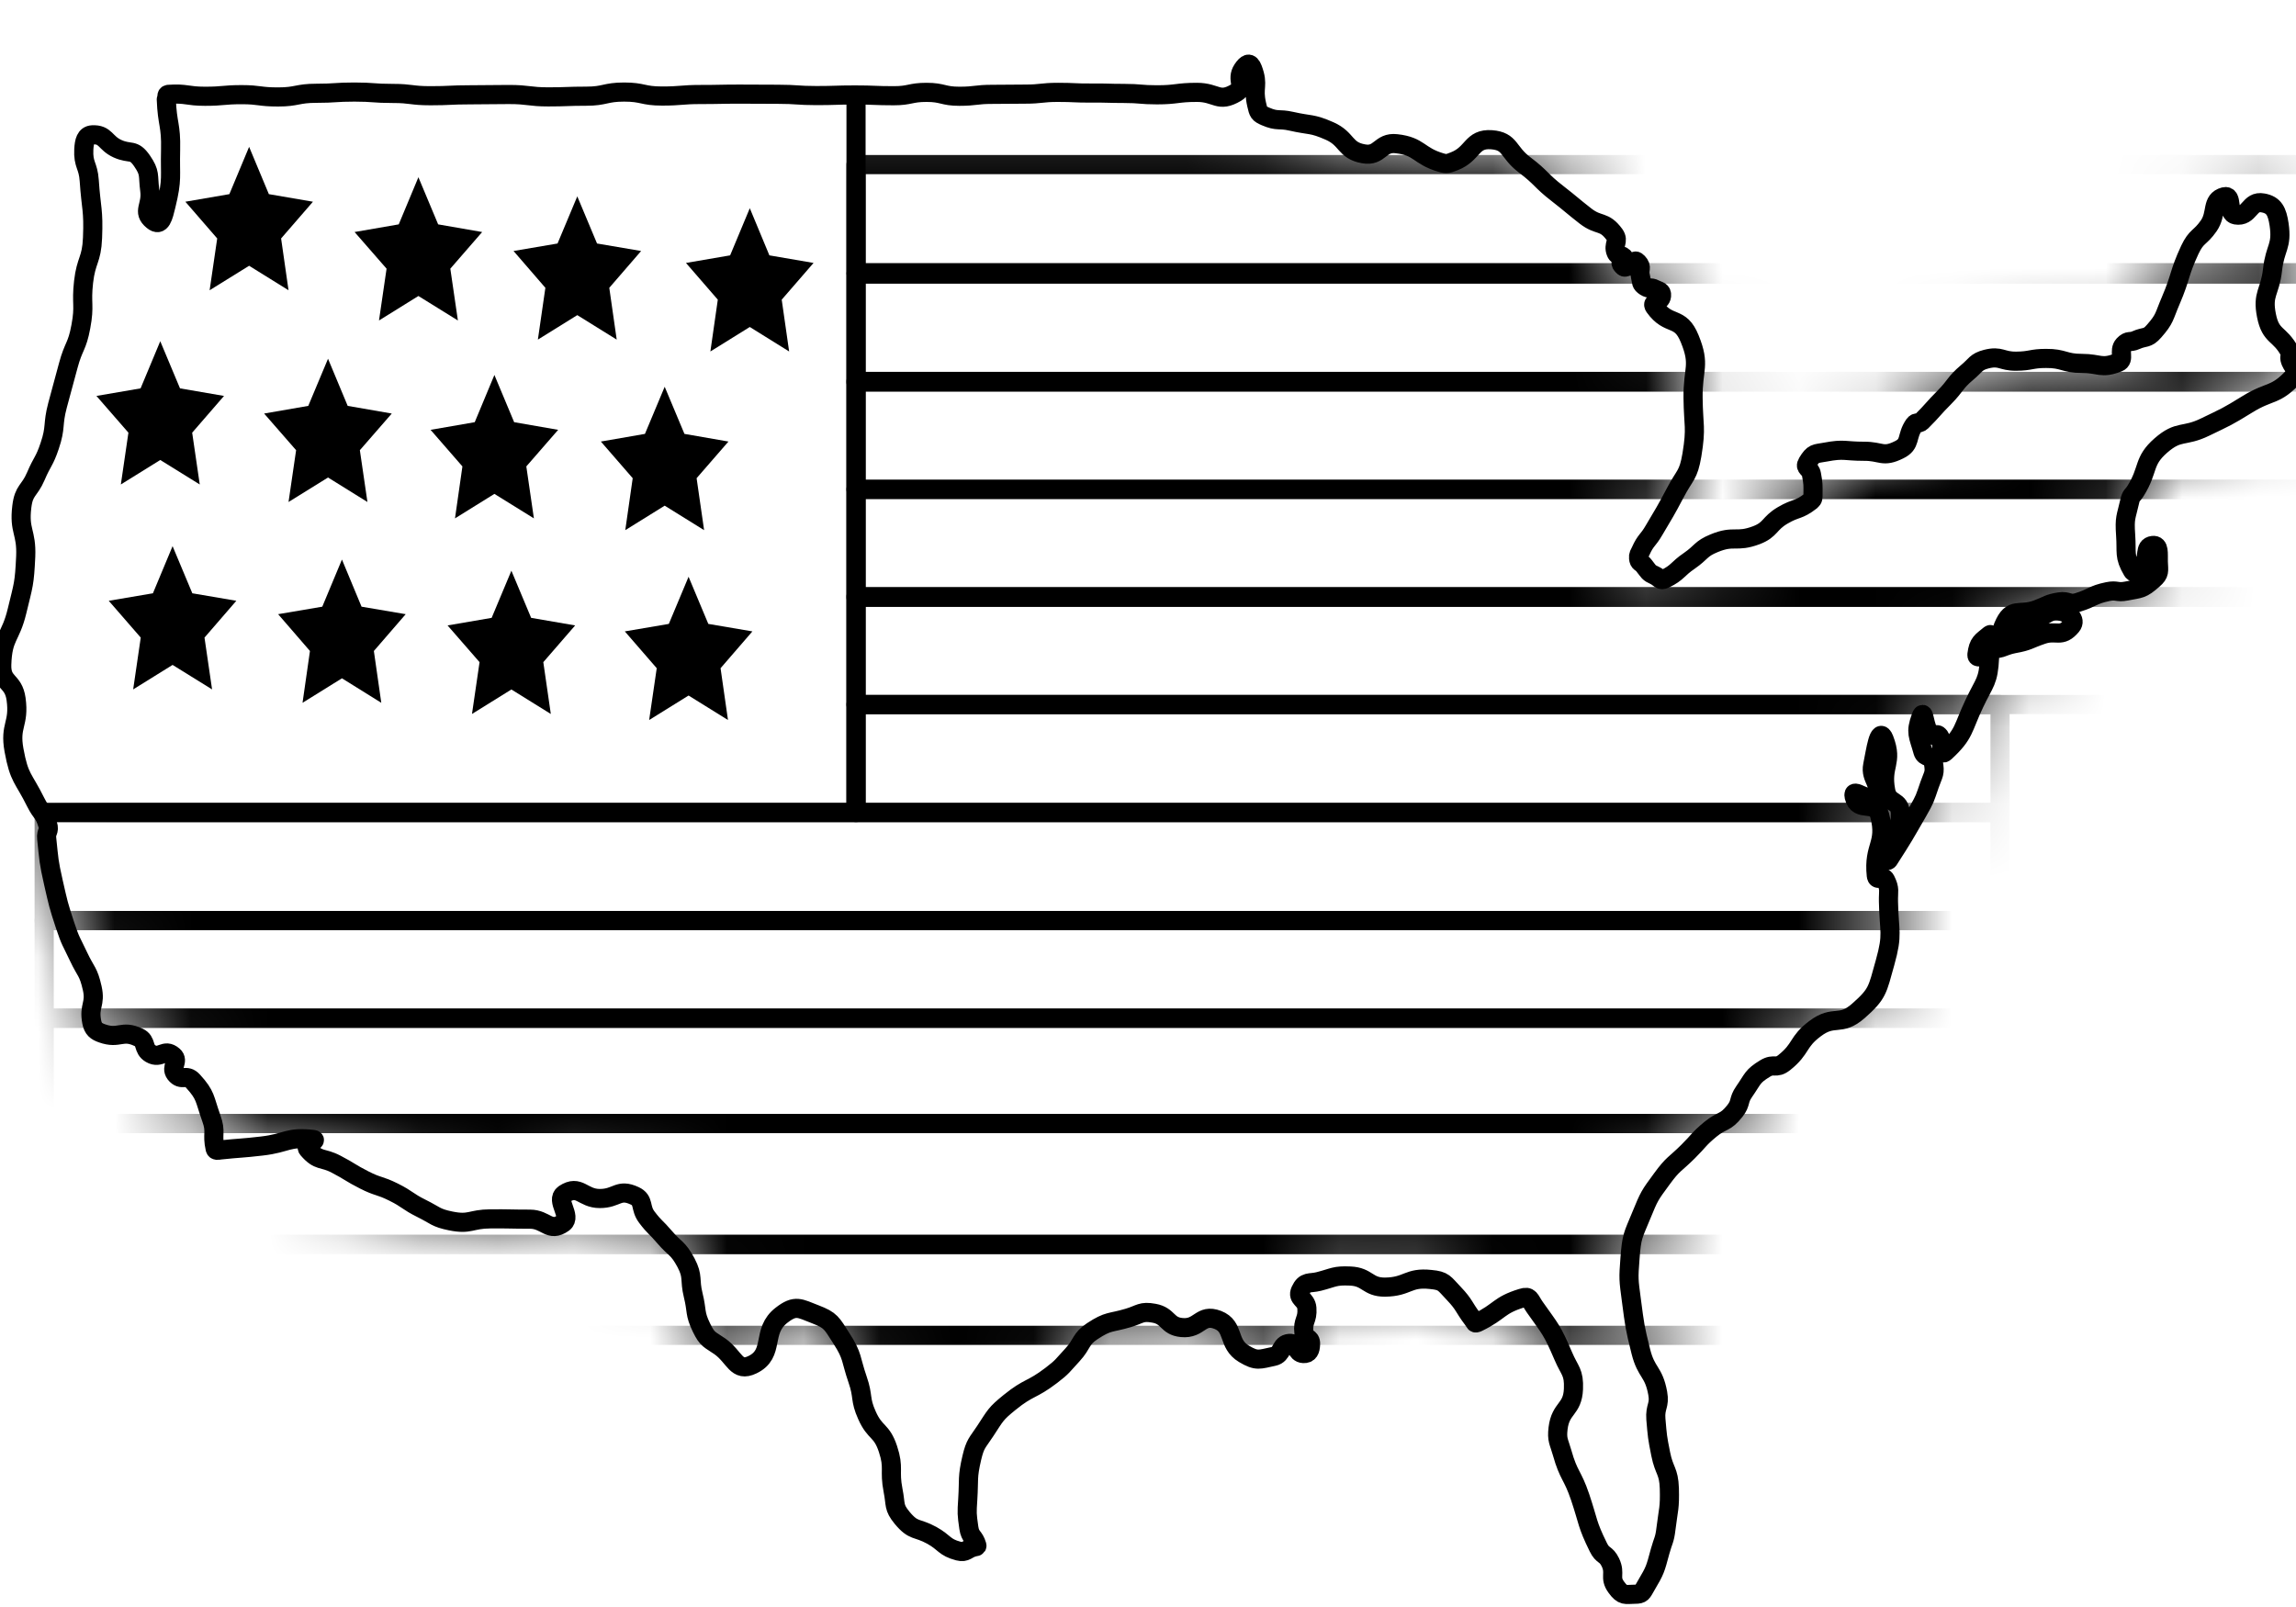 <svg width="30" height="21" viewBox="0 0 30 21" fill="none" xmlns="http://www.w3.org/2000/svg">
  <path d="M3.255 1.919L3.513 2.537L4.089 2.636L3.673 3.116L3.77 3.793L3.255 3.473L2.739 3.793L2.838 3.116L2.422 2.636L2.997 2.537L3.255 1.919Z" fill="black"/>
  <path d="M5.467 2.316L5.725 2.932L6.3 3.032L5.884 3.511L5.983 4.188L5.467 3.868L4.952 4.188L5.051 3.511L4.633 3.032L5.21 2.932L5.467 2.316Z" fill="black"/>
  <path d="M7.543 2.566L7.801 3.182L8.377 3.28L7.961 3.761L8.058 4.438L7.543 4.118L7.028 4.438L7.126 3.761L6.71 3.28L7.285 3.182L7.543 2.566Z" fill="black"/>
  <path d="M9.797 2.721L10.053 3.337L10.63 3.436L10.214 3.916L10.311 4.593L9.797 4.273L9.282 4.593L9.379 3.916L8.963 3.436L9.54 3.337L9.797 2.721Z" fill="black"/>
  <path d="M2.094 4.459L2.352 5.075L2.927 5.174L2.511 5.654L2.61 6.331L2.094 6.011L1.579 6.331L1.678 5.654L1.26 5.174L1.837 5.075L2.094 4.459Z" fill="black"/>
  <path d="M4.286 4.688L4.543 5.304L5.119 5.404L4.702 5.883L4.801 6.56L4.286 6.24L3.77 6.56L3.869 5.883L3.451 5.404L4.028 5.304L4.286 4.688Z" fill="black"/>
  <path d="M6.46 4.9L6.718 5.517L7.293 5.617L6.877 6.095L6.976 6.774L6.46 6.454L5.945 6.774L6.042 6.095L5.626 5.617L6.203 5.517L6.46 4.9Z" fill="black"/>
  <path d="M8.685 5.054L8.943 5.67L9.518 5.77L9.102 6.249L9.2 6.928L8.685 6.608L8.17 6.928L8.267 6.249L7.851 5.77L8.427 5.67L8.685 5.054Z" fill="black"/>
  <path d="M2.255 7.137L2.513 7.753L3.088 7.851L2.672 8.332L2.771 9.009L2.255 8.689L1.74 9.009L1.839 8.332L1.421 7.851L1.998 7.753L2.255 7.137Z" fill="black"/>
  <path d="M4.468 7.312L4.724 7.928L5.301 8.026L4.885 8.507L4.982 9.184L4.468 8.864L3.953 9.184L4.05 8.507L3.634 8.026L4.211 7.928L4.468 7.312Z" fill="black"/>
  <path d="M6.682 7.458L6.94 8.074L7.515 8.173L7.099 8.653L7.197 9.33L6.682 9.01L6.167 9.33L6.266 8.653L5.848 8.173L6.424 8.074L6.682 7.458Z" fill="black"/>
  <path d="M8.997 7.537L9.255 8.153L9.831 8.251L9.415 8.732L9.512 9.409L8.997 9.089L8.482 9.409L8.581 8.732L8.164 8.251L8.739 8.153L8.997 7.537Z" fill="black"/>
  <path d="M0.577 10.618H11.185V1.232" stroke="black" stroke-width="0.25" stroke-linejoin="round"/>
  <mask id="mask0_2222_2304" style="mask-type:luminance" maskUnits="userSpaceOnUse" x="0" y="0" width="30" height="21">
    <path d="M2.186 1.298L2.214 1.957L2.154 2.675L1.984 2.905L1.877 2.08L1.206 1.78L1.11 1.951L1.175 2.36L1.187 3.107L1.053 4.27L0.638 5.825L0.292 6.626L0.34 7.272L0.231 7.99L0 8.683L0.198 9.137L0.156 9.81L0.445 10.5L0.629 10.771L0.581 10.961L0.839 12.093L1.222 12.906V13.349L1.336 13.479L1.808 13.558L1.964 13.774L2.252 13.815L2.276 14.045L2.506 14.14L2.782 14.601L2.817 15.008L2.869 14.999L3.417 14.946L4.091 14.86L4.022 15.015L4.763 15.401L5.888 15.96L6.923 15.957L7.342 15.955L7.383 15.628H8.288L8.447 15.908L8.685 16.159L8.957 16.505L9.085 16.918L9.169 17.348L9.414 17.586L9.826 17.82L10.222 17.202L10.652 17.186L10.989 17.498L11.197 18.034L11.333 18.491L11.6 18.936L11.665 19.479L11.778 19.843L12.168 20.083L12.527 20.252L12.734 20.229L12.752 20.201L12.658 19.967L12.665 19.595L12.719 19.059L12.873 18.709L13.196 18.338L13.75 18.002L14.285 17.421L14.743 17.237L15.076 17.182L15.438 17.364L15.906 17.266L16.258 17.68L16.637 17.705L16.848 17.557L17.031 17.671L17.142 17.57L17.044 17.414L17.082 17.096L17.004 16.873L17.236 16.764L17.641 16.71L18.098 16.796L18.698 16.698L19.01 16.893L19.23 17.259L19.322 17.298L19.882 16.941L20.075 17.062L20.427 17.718L20.538 18.148L20.387 18.666L20.441 18.97L20.638 19.565L20.866 20.229L21.053 20.406L21.112 20.745L21.365 20.838L21.53 20.74L21.695 20.27L21.741 19.97L21.796 19.447L21.618 18.547L21.644 18.209L21.456 17.655L21.338 16.984L21.294 16.437L21.425 15.876L21.714 15.406L22.044 15.028L22.665 14.51L22.766 14.242L23.056 13.949L23.322 13.897L23.709 13.426L24.27 13.188L24.658 12.588L24.664 11.777L24.638 11.495L24.496 11.439L24.553 10.661L24.238 10.403L24.487 10.378L24.496 10.003L24.634 9.648L24.622 10.332L24.817 10.629L24.637 11.202L24.682 11.234L25.038 10.58L25.238 10.262L25.256 9.952L25.149 9.803L25.089 9.359L25.236 9.566L25.346 9.609L25.401 9.802L25.804 9.183L25.978 8.587L25.831 8.549L26.012 8.319L25.985 8.421L26.313 8.419L27.061 8.169L26.924 8.01L26.153 8.167L26.607 7.926L26.911 7.883L27.139 7.842L27.534 7.696L27.779 7.712L28.14 7.576L28.207 7.337L28.128 7.142L27.981 7.363L27.883 7.435L27.761 6.988L27.814 6.542L27.894 6.401L28.249 5.847L28.815 5.593L29.372 5.299L29.963 4.884L29.933 4.684L29.904 4.602L29.626 4.116L29.759 2.932L29.564 2.68L29.206 2.828L29.065 2.598L28.601 3.257L28.367 3.932L28.142 4.325L27.91 4.459L27.742 4.502L27.668 4.714H26.728L25.952 4.72L25.703 4.879L25.091 5.495L25.019 5.561L24.817 5.893H24.346L23.844 5.897L23.597 6.031L23.66 6.199L23.675 6.456L23.654 6.542L22.933 6.963L22.39 7.095L21.739 7.544H21.611L21.452 7.412L21.408 7.292L21.431 7.204L21.581 6.91L21.879 6.444L22.091 5.942L22.084 5.2L22.077 4.422L21.6 4.016L21.684 3.862L21.624 3.757H21.483L21.401 3.62L21.402 3.414L21.291 3.503L21.16 3.477L21.202 3.391L21.094 3.305L21.077 3.077L20.722 2.798L20.354 2.507L19.909 2.167L19.48 1.848L18.992 2.098L18.824 2.105L18.237 1.876L17.81 1.991L17.362 1.719L16.869 1.578L16.524 1.523L16.391 1.374L16.381 0.887L16.208 0.892L16.153 1.231H15.109H13.383H11.668H10.154H8.641H7.152H5.615H5.119H3.621H2.189L2.186 1.298Z" fill="white"/>
  </mask>
  <g mask="url(#mask0_2222_2304)">
    <path d="M26.133 9.207H11.185V10.618H26.133V9.207Z" stroke="black" stroke-width="0.25" stroke-linejoin="round"/>
    <path d="M30.347 7.796H11.185V9.207H30.347V7.796Z" stroke="black" stroke-width="0.25" stroke-linejoin="round"/>
    <path d="M30.347 6.395H11.185V7.806H30.347V6.395Z" stroke="black" stroke-width="0.25" stroke-linejoin="round"/>
    <path d="M30.347 4.984H11.185V6.395H30.347V4.984Z" stroke="black" stroke-width="0.25" stroke-linejoin="round"/>
    <path d="M30.347 3.582H11.185V4.993H30.347V3.582Z" stroke="black" stroke-width="0.25" stroke-linejoin="round"/>
    <path d="M30.347 2.151H11.185V3.563H30.347V2.151Z" stroke="black" stroke-width="0.25" stroke-linejoin="round"/>
    <path d="M26.132 10.618H0.577V12.029H26.132V10.618Z" stroke="black" stroke-width="0.25" stroke-linejoin="round"/>
    <path d="M26.132 12.029H0.577V13.306H26.132V12.029Z" stroke="black" stroke-width="0.25" stroke-linejoin="round"/>
    <path d="M26.132 13.306H0.577V14.683H26.132V13.306Z" stroke="black" stroke-width="0.25" stroke-linejoin="round"/>
    <path d="M26.132 14.683H0.577V16.262H26.132V14.683Z" stroke="black" stroke-width="0.25" stroke-linejoin="round"/>
    <path d="M26.132 16.262H0.577V17.45H26.132V16.262Z" stroke="black" stroke-width="0.25" stroke-linejoin="round"/>
  </g>
  <path d="M2.173 1.299C2.185 1.628 2.237 1.628 2.229 1.957C2.22 2.318 2.255 2.334 2.17 2.682C2.134 2.83 2.104 2.97 1.997 2.882C1.852 2.764 1.984 2.694 1.957 2.489C1.93 2.284 1.967 2.264 1.855 2.101C1.743 1.939 1.705 2.019 1.537 1.944C1.37 1.869 1.385 1.753 1.206 1.762C1.119 1.767 1.101 1.848 1.095 1.951C1.085 2.159 1.152 2.155 1.166 2.36C1.191 2.734 1.224 2.736 1.209 3.109C1.197 3.402 1.125 3.393 1.092 3.684C1.059 3.975 1.11 3.984 1.056 4.27C1.007 4.536 0.961 4.518 0.892 4.777C0.823 5.036 0.821 5.036 0.752 5.295C0.683 5.554 0.734 5.576 0.649 5.827C0.579 6.036 0.553 6.024 0.468 6.224C0.382 6.424 0.312 6.399 0.285 6.622C0.246 6.944 0.349 6.946 0.336 7.271C0.319 7.635 0.307 7.635 0.222 7.987C0.137 8.339 0.035 8.31 0.023 8.684C0.015 8.939 0.174 8.882 0.21 9.134C0.256 9.468 0.123 9.473 0.183 9.803C0.252 10.18 0.303 10.153 0.468 10.486C0.543 10.636 0.574 10.611 0.623 10.775C0.652 10.868 0.6 10.859 0.61 10.957C0.641 11.248 0.634 11.248 0.698 11.533C0.763 11.816 0.76 11.816 0.85 12.09C0.922 12.308 0.932 12.3 1.028 12.504C1.124 12.708 1.154 12.688 1.205 12.913C1.253 13.126 1.157 13.14 1.199 13.356C1.217 13.447 1.257 13.476 1.332 13.503C1.561 13.585 1.59 13.451 1.811 13.556C1.922 13.608 1.861 13.706 1.969 13.769C2.099 13.844 2.147 13.695 2.264 13.797C2.343 13.865 2.225 13.946 2.291 14.031C2.375 14.137 2.432 14.028 2.52 14.126C2.694 14.317 2.668 14.353 2.761 14.612C2.829 14.799 2.767 14.812 2.811 15.01C2.817 15.04 2.847 15.032 2.874 15.028C3.148 14.999 3.149 15.008 3.422 14.976C3.759 14.937 3.753 14.851 4.092 14.89C4.165 14.899 3.97 14.957 4.023 15.017C4.168 15.185 4.209 15.117 4.393 15.214C4.577 15.31 4.573 15.325 4.758 15.419C4.944 15.514 4.955 15.485 5.142 15.578C5.329 15.671 5.32 15.698 5.507 15.791C5.695 15.884 5.689 15.914 5.889 15.955C6.144 16.007 6.147 15.93 6.406 15.928C6.665 15.926 6.665 15.932 6.925 15.932C7.134 15.932 7.179 16.11 7.359 15.982C7.477 15.896 7.253 15.684 7.373 15.603C7.57 15.473 7.611 15.662 7.837 15.662C8.063 15.662 8.08 15.528 8.291 15.626C8.423 15.687 8.357 15.78 8.451 15.905C8.558 16.046 8.57 16.032 8.682 16.164C8.824 16.33 8.857 16.302 8.964 16.502C9.061 16.687 9.006 16.716 9.058 16.927C9.11 17.137 9.073 17.159 9.166 17.35C9.245 17.513 9.272 17.5 9.409 17.596C9.603 17.736 9.62 17.936 9.831 17.834C10.134 17.689 9.939 17.396 10.213 17.186C10.394 17.046 10.448 17.096 10.653 17.175C10.859 17.254 10.865 17.289 10.995 17.491C11.146 17.725 11.112 17.756 11.206 18.029C11.284 18.254 11.232 18.281 11.328 18.495C11.435 18.736 11.518 18.681 11.602 18.934C11.686 19.188 11.617 19.209 11.669 19.477C11.707 19.667 11.672 19.694 11.786 19.833C11.94 20.019 11.975 19.954 12.174 20.063C12.349 20.16 12.334 20.219 12.523 20.269C12.625 20.295 12.63 20.238 12.731 20.215C12.746 20.212 12.769 20.213 12.764 20.195C12.728 20.072 12.678 20.094 12.659 19.965C12.633 19.781 12.633 19.777 12.645 19.592C12.662 19.324 12.637 19.311 12.698 19.05C12.743 18.861 12.769 18.859 12.871 18.704C13.01 18.493 13.006 18.477 13.191 18.327C13.449 18.118 13.475 18.173 13.737 17.973C13.889 17.857 13.88 17.848 14.014 17.704C14.147 17.559 14.116 17.498 14.273 17.395C14.486 17.255 14.505 17.293 14.74 17.223C14.902 17.175 14.911 17.13 15.078 17.161C15.272 17.196 15.244 17.329 15.44 17.348C15.677 17.372 15.684 17.161 15.911 17.248C16.137 17.336 16.032 17.559 16.253 17.691C16.423 17.793 16.454 17.764 16.642 17.725C16.761 17.7 16.727 17.564 16.848 17.555C16.952 17.547 16.928 17.684 17.031 17.688C17.1 17.691 17.121 17.648 17.124 17.564C17.128 17.468 17.049 17.507 17.037 17.413C17.018 17.254 17.088 17.254 17.076 17.095C17.067 16.975 16.944 16.971 16.992 16.866C17.052 16.736 17.11 16.777 17.232 16.746C17.431 16.695 17.437 16.666 17.641 16.675C17.872 16.684 17.866 16.821 18.096 16.82C18.4 16.816 18.393 16.687 18.695 16.72C18.871 16.737 18.866 16.768 18.998 16.905C19.14 17.055 19.118 17.073 19.245 17.241C19.278 17.284 19.266 17.3 19.311 17.279C19.605 17.136 19.576 17.059 19.884 16.964C19.99 16.93 19.984 16.982 20.054 17.082C20.264 17.38 20.277 17.372 20.426 17.72C20.511 17.92 20.568 17.927 20.559 18.152C20.547 18.425 20.391 18.393 20.358 18.665C20.34 18.818 20.369 18.836 20.411 18.984C20.496 19.288 20.546 19.267 20.646 19.563C20.758 19.897 20.732 19.91 20.884 20.219C20.944 20.342 20.982 20.294 21.042 20.417C21.113 20.567 21.024 20.61 21.118 20.74C21.205 20.86 21.232 20.835 21.364 20.833C21.455 20.833 21.454 20.813 21.506 20.724C21.629 20.515 21.626 20.513 21.692 20.27C21.732 20.126 21.75 20.128 21.768 19.976C21.8 19.715 21.819 19.711 21.812 19.449C21.804 19.217 21.744 19.227 21.699 19C21.654 18.774 21.656 18.775 21.636 18.545C21.623 18.377 21.69 18.37 21.66 18.206C21.606 17.914 21.512 17.948 21.44 17.663C21.358 17.334 21.361 17.329 21.316 16.991C21.28 16.72 21.277 16.714 21.298 16.441C21.32 16.151 21.335 16.151 21.443 15.889C21.551 15.626 21.552 15.626 21.713 15.407C21.863 15.201 21.881 15.223 22.057 15.048C22.203 14.903 22.192 14.887 22.348 14.758C22.504 14.63 22.54 14.681 22.669 14.517C22.753 14.41 22.709 14.381 22.788 14.267C22.91 14.092 22.893 14.067 23.063 13.963C23.182 13.89 23.202 13.974 23.314 13.885C23.544 13.701 23.482 13.617 23.716 13.442C23.967 13.252 24.042 13.422 24.282 13.21C24.537 12.985 24.529 12.94 24.63 12.581C24.738 12.195 24.682 12.186 24.675 11.781C24.672 11.64 24.698 11.622 24.637 11.5C24.598 11.424 24.526 11.529 24.516 11.44C24.475 11.052 24.655 11.036 24.562 10.661C24.508 10.443 24.278 10.629 24.227 10.411C24.194 10.268 24.424 10.513 24.501 10.395C24.597 10.246 24.432 10.182 24.469 10C24.507 9.818 24.55 9.482 24.619 9.661C24.739 9.971 24.576 9.998 24.639 10.332C24.673 10.516 24.827 10.445 24.83 10.632C24.835 10.938 24.713 10.913 24.648 11.209C24.642 11.239 24.661 11.257 24.678 11.234C24.877 10.925 24.875 10.923 25.06 10.602C25.154 10.438 25.149 10.438 25.212 10.255C25.262 10.111 25.289 10.109 25.26 9.957C25.242 9.862 25.151 9.912 25.125 9.821C25.066 9.607 25.024 9.577 25.1 9.369C25.145 9.244 25.136 9.509 25.223 9.594C25.268 9.637 25.304 9.569 25.34 9.621C25.394 9.7 25.349 9.891 25.416 9.827C25.675 9.587 25.639 9.525 25.801 9.185C25.931 8.91 25.981 8.909 25.996 8.592C26 8.503 25.821 8.642 25.831 8.553C25.851 8.396 25.89 8.387 25.999 8.296C26.036 8.266 25.938 8.441 25.981 8.455C26.138 8.507 26.153 8.442 26.315 8.412C26.507 8.378 26.502 8.355 26.688 8.292C26.874 8.23 26.931 8.341 27.067 8.178C27.134 8.098 27.024 8.003 26.929 7.989C26.735 7.958 26.736 8.067 26.543 8.107C26.349 8.146 26.089 8.394 26.176 8.185C26.287 7.919 26.381 8.053 26.618 7.964C26.763 7.91 26.759 7.889 26.91 7.865C27.024 7.848 27.034 7.907 27.146 7.873C27.347 7.812 27.337 7.773 27.541 7.731C27.662 7.706 27.66 7.748 27.782 7.724C27.969 7.687 27.983 7.705 28.135 7.571C28.221 7.496 28.206 7.467 28.201 7.342C28.198 7.235 28.218 7.117 28.128 7.128C28.009 7.142 28.083 7.289 27.999 7.389C27.959 7.437 27.896 7.515 27.863 7.458C27.75 7.265 27.791 7.226 27.774 6.992C27.758 6.758 27.779 6.767 27.828 6.549C27.846 6.467 27.863 6.481 27.905 6.413C28.08 6.133 27.997 6.029 28.234 5.822C28.471 5.615 28.532 5.717 28.812 5.581C29.093 5.445 29.096 5.449 29.365 5.283C29.669 5.095 29.728 5.184 29.98 4.908C30.042 4.84 29.942 4.791 29.921 4.693C29.912 4.65 29.939 4.634 29.919 4.597C29.786 4.348 29.671 4.411 29.614 4.123C29.557 3.836 29.66 3.823 29.693 3.527C29.726 3.23 29.822 3.225 29.779 2.932C29.753 2.762 29.713 2.678 29.57 2.652C29.383 2.616 29.4 2.841 29.212 2.809C29.094 2.789 29.18 2.541 29.063 2.571C28.887 2.618 28.974 2.787 28.859 2.952C28.744 3.116 28.702 3.077 28.613 3.264C28.465 3.584 28.502 3.604 28.363 3.929C28.272 4.141 28.29 4.163 28.146 4.327C28.053 4.434 28.029 4.391 27.909 4.445C27.828 4.481 27.813 4.44 27.749 4.507C27.677 4.584 27.768 4.7 27.677 4.736C27.454 4.824 27.436 4.749 27.202 4.749C26.968 4.749 26.967 4.682 26.733 4.684C26.54 4.684 26.54 4.718 26.345 4.72C26.15 4.722 26.143 4.645 25.953 4.693C25.815 4.729 25.818 4.772 25.702 4.868C25.539 5.006 25.558 5.038 25.406 5.192C25.253 5.345 25.26 5.356 25.106 5.509C25.072 5.543 25.04 5.508 25.012 5.549C24.902 5.708 24.974 5.799 24.815 5.877C24.598 5.985 24.586 5.895 24.352 5.897C24.101 5.897 24.099 5.861 23.851 5.908C23.716 5.933 23.696 5.915 23.617 6.045C23.572 6.119 23.653 6.11 23.669 6.199C23.692 6.326 23.69 6.329 23.689 6.458C23.689 6.503 23.692 6.52 23.662 6.545C23.494 6.676 23.473 6.629 23.293 6.735C23.113 6.84 23.14 6.921 22.949 6.994C22.683 7.094 22.66 6.99 22.397 7.099C22.219 7.172 22.237 7.215 22.074 7.328C21.91 7.44 21.927 7.48 21.753 7.565C21.693 7.594 21.686 7.551 21.626 7.522C21.536 7.481 21.547 7.474 21.48 7.39C21.443 7.342 21.416 7.358 21.41 7.294C21.406 7.249 21.419 7.244 21.437 7.203C21.505 7.051 21.53 7.071 21.612 6.929C21.753 6.69 21.756 6.692 21.887 6.444C22.017 6.195 22.06 6.22 22.107 5.944C22.167 5.579 22.126 5.57 22.122 5.2C22.117 4.811 22.221 4.777 22.078 4.427C21.951 4.113 21.807 4.275 21.618 4.009C21.569 3.939 21.702 3.957 21.71 3.866C21.716 3.802 21.674 3.805 21.624 3.779C21.56 3.745 21.56 3.784 21.498 3.745C21.437 3.705 21.454 3.693 21.434 3.611C21.41 3.513 21.464 3.498 21.4 3.43C21.35 3.377 21.361 3.452 21.295 3.47C21.229 3.488 21.233 3.514 21.187 3.455C21.158 3.42 21.244 3.429 21.226 3.382C21.199 3.312 21.143 3.368 21.115 3.298C21.073 3.195 21.158 3.154 21.096 3.066C20.956 2.875 20.895 2.962 20.716 2.823C20.538 2.684 20.535 2.673 20.349 2.528C20.128 2.357 20.146 2.325 19.921 2.155C19.696 1.985 19.741 1.846 19.489 1.826C19.224 1.807 19.254 2.009 19.003 2.107C18.923 2.137 18.91 2.148 18.829 2.125C18.529 2.037 18.553 1.912 18.246 1.878C18.029 1.853 18.033 2.05 17.816 2.01C17.567 1.966 17.608 1.816 17.373 1.712C17.137 1.608 17.125 1.642 16.875 1.585C16.704 1.546 16.697 1.591 16.534 1.521C16.448 1.483 16.444 1.473 16.42 1.367C16.366 1.132 16.451 1.121 16.367 0.899C16.331 0.806 16.29 0.828 16.236 0.908C16.146 1.044 16.282 1.133 16.152 1.21C15.918 1.348 15.9 1.207 15.639 1.207C15.379 1.207 15.379 1.239 15.118 1.239C14.902 1.239 14.902 1.221 14.687 1.221C14.471 1.221 14.471 1.214 14.255 1.216C14.039 1.217 14.039 1.207 13.824 1.207C13.608 1.207 13.608 1.23 13.392 1.23C13.176 1.23 13.178 1.233 12.964 1.233C12.749 1.233 12.749 1.258 12.535 1.258C12.321 1.258 12.321 1.207 12.107 1.207C11.893 1.207 11.893 1.251 11.678 1.251C11.427 1.251 11.427 1.241 11.173 1.241C10.92 1.241 10.92 1.249 10.668 1.249C10.417 1.249 10.415 1.232 10.164 1.232C9.912 1.232 9.912 1.23 9.66 1.23C9.409 1.23 9.409 1.235 9.155 1.235C8.902 1.235 8.904 1.255 8.65 1.255C8.397 1.255 8.403 1.203 8.155 1.203C7.906 1.203 7.906 1.257 7.659 1.257C7.412 1.257 7.41 1.266 7.163 1.266C6.916 1.266 6.907 1.235 6.65 1.235C6.394 1.235 6.394 1.239 6.138 1.239C5.882 1.239 5.882 1.251 5.626 1.251C5.37 1.251 5.379 1.221 5.13 1.221C4.881 1.221 4.881 1.203 4.631 1.203C4.381 1.203 4.381 1.219 4.132 1.219C3.883 1.219 3.882 1.267 3.633 1.267C3.385 1.267 3.395 1.237 3.157 1.237C2.919 1.237 2.919 1.258 2.679 1.258C2.439 1.258 2.439 1.217 2.201 1.233C2.171 1.235 2.183 1.271 2.185 1.303L2.173 1.299Z" stroke="black" stroke-width="0.25" stroke-linecap="round" stroke-linejoin="round"/>
</svg>
